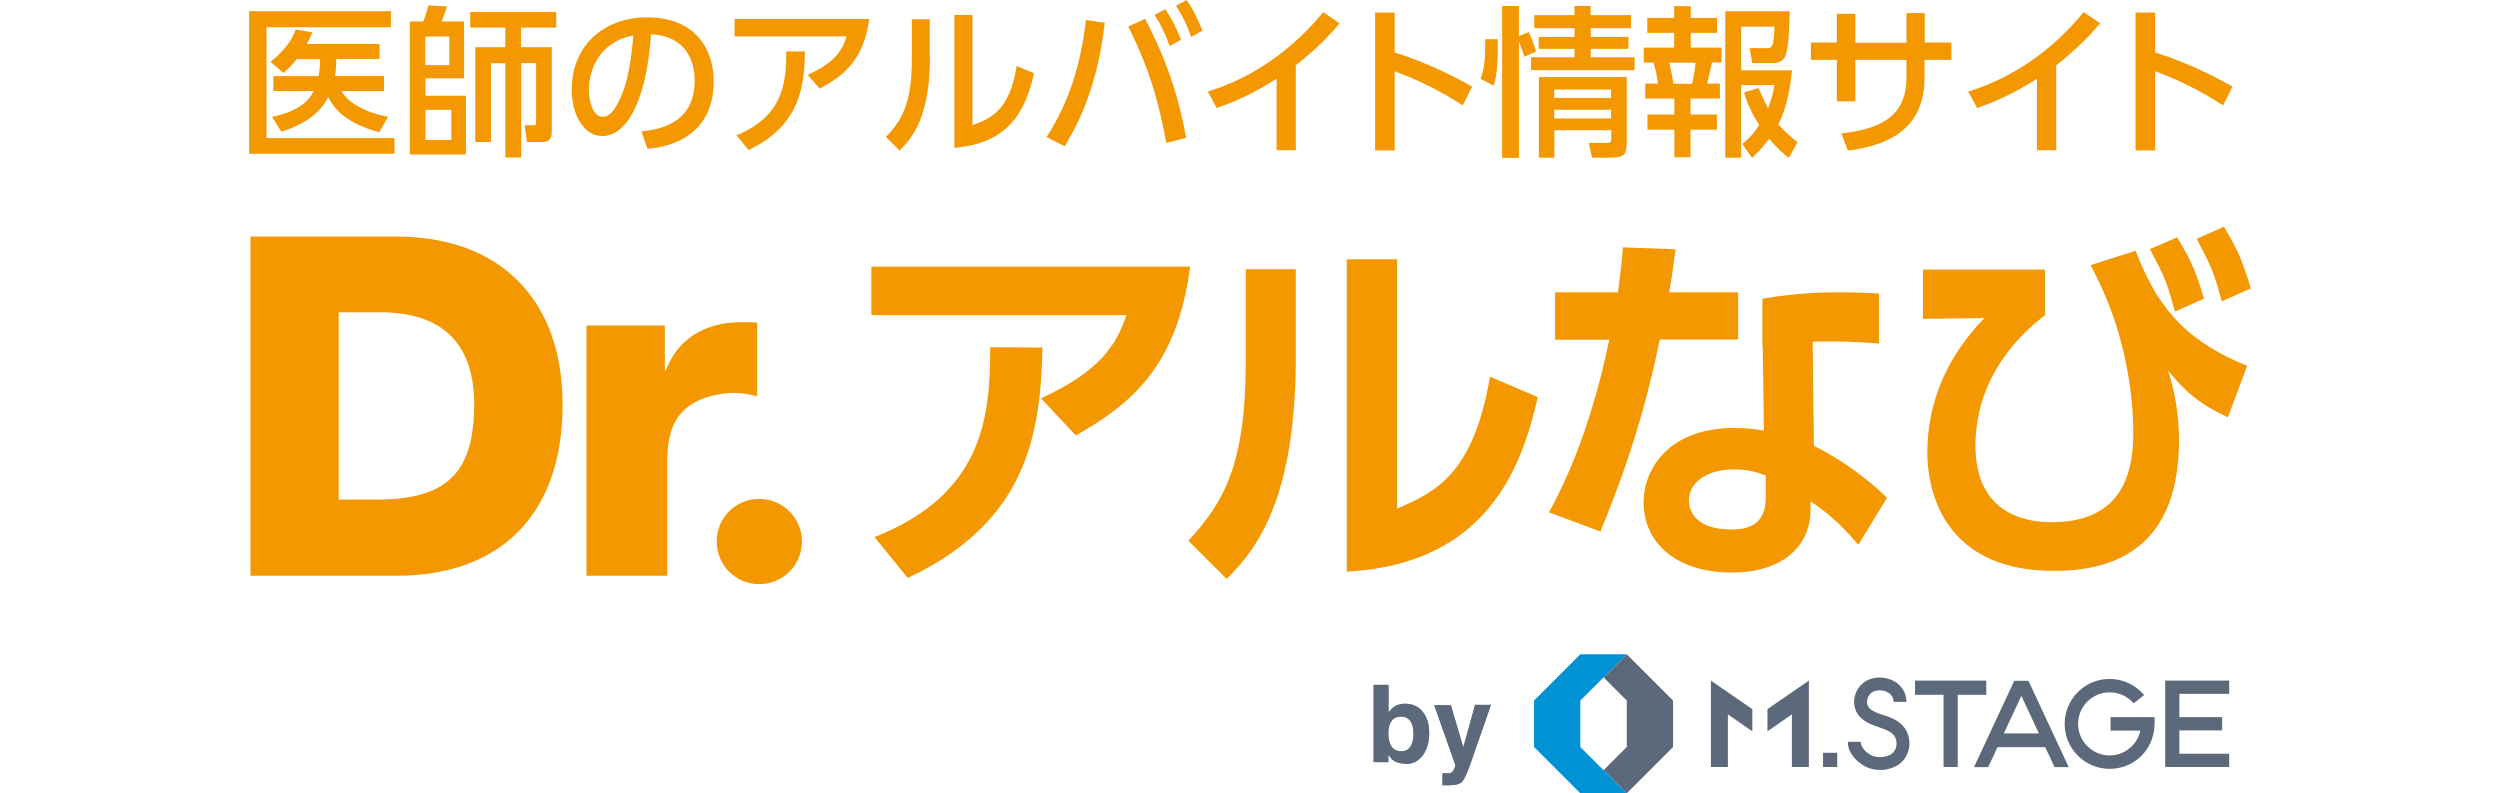 <?xml version="1.0" encoding="UTF-8"?>
<svg width="134" id="_レイヤー_2" data-name="レイヤー 2" xmlns="http://www.w3.org/2000/svg" viewBox="0 0 107.29 42.52">
  <defs>
    <style>
      .cls-1 {
        fill: #5c697b;
      }

      .cls-2 {
        fill: #f39800;
      }

      .cls-3 {
        fill: #798998;
      }

      .cls-4 {
        fill: #0092d4;
      }
    </style>
  </defs>
  <g id="_ロゴ" data-name="ロゴ">
    <g id="_アルなびロゴ_縦-カラー" data-name="アルなびロゴ_縦-カラー">
      <g>
        <g>
          <g>
            <path class="cls-2" d="M29.63,29.02c0,1.26-1.02,2.29-2.29,2.29s-2.28-1.02-2.28-2.29,1.02-2.28,2.28-2.28,2.29,1.03,2.29,2.28h0Z"/>
            <path class="cls-2" d="M.07,12.68h7.82c5.57,0,8.91,3.39,8.91,9.01,0,5.95-3.39,9.17-8.91,9.17H.07V12.68H.07ZM4.8,26.78h2.24c3.59-.07,5.02-1.47,5.02-5.12,0-3.31-1.78-4.92-5.02-4.92h-2.24v10.04h0Z"/>
            <path class="cls-2" d="M18.08,17.45h4.2v2.41h.05c.64-1.68,2.04-2.54,3.91-2.59.33,0,.51,0,.99.02v3.95c-.56-.15-1.08-.22-1.66-.16-2.84.33-3.16,2.08-3.16,3.74v6.04h-4.33v-13.41h0Z"/>
          </g>
          <path class="cls-2" d="M79.81,15.66v2.54h-4.2c-.99,4.81-2.23,7.93-3.18,10.29l-2.76-1.03c.57-1.05,2.15-4,3.23-9.25h-2.9v-2.54h3.37c.12-.97.2-1.54.26-2.41l2.82.1c-.16,1.28-.2,1.52-.34,2.31h3.71ZM83.87,23.9c1.44.69,2.98,1.85,3.92,2.78l-1.54,2.52c-.99-1.18-1.76-1.79-2.56-2.33v.45c0,2.03-1.6,3.37-4.22,3.37-3,0-4.73-1.62-4.73-3.77,0-1.74,1.32-3.98,4.85-3.98.73,0,1.26.08,1.6.14l-.08-5.87h2.68l.08,6.7ZM81.28,25.48c-.36-.12-.83-.32-1.68-.32-1.48,0-2.43.69-2.43,1.68,0,.26.1,1.54,2.27,1.54,1.22,0,1.85-.47,1.85-1.77v-1.14ZM87.36,18.41c-2.42-.18-4.15-.14-6.25.14v-2.54c2.1-.35,3.74-.41,6.25-.28v2.68Z"/>
          <path class="cls-2" d="M96.26,14.46v2.43c-.73.57-3.73,2.88-3.73,7,0,3.53,2.52,4.1,4.06,4.1,2.64,0,4.4-1.24,4.4-4.75,0-2.49-.55-5.19-1.54-7.47-.34-.79-.49-1.05-.75-1.56l2.41-.77c1.1,2.82,2.45,4.73,5.98,6.17l-1.03,2.76c-1.68-.79-2.39-1.5-3.21-2.52.32.95.59,2.29.59,3.73,0,4.5-2.09,7.02-6.69,7.02-6.31,0-6.8-4.85-6.8-6.33,0-2.78,1.1-5.21,3.06-7.22l-3.29.04v-2.64h6.53Z"/>
          <path class="cls-2" d="M103.34,12.72c.85,1.4,1.05,2.01,1.44,3.29l-1.56.69c-.45-1.66-.55-1.85-1.34-3.35l1.46-.63Z"/>
          <path class="cls-2" d="M105.85,12.15c.77,1.32.93,1.67,1.44,3.31l-1.56.69c-.45-1.66-.55-1.83-1.34-3.35l1.46-.65Z"/>
          <path class="cls-2" d="M50.44,14.29c-.69,5.15-2.92,7.24-6.13,9.05l-1.87-1.99c3.23-1.48,4.06-2.92,4.58-4.46h-13.67v-2.6h17.08ZM33.51,28.79c5.64-2.23,6.23-6.11,6.21-10.18l2.8.02c-.1,4.71-.85,9.35-7.22,12.35l-1.78-2.19Z"/>
          <path class="cls-2" d="M56.1,19.14c0,7.55-2.07,10.29-3.71,11.89l-2.05-2.05c1.89-2.03,3.08-4.08,3.08-9.62v-4.93h2.68v4.71ZM61.52,27.27c2.03-.89,4.08-1.79,4.99-7.08l2.56,1.1c-.83,3.65-2.66,8.95-10.24,9.35V13.9h2.7v13.37Z"/>
        </g>
        <g>
          <path class="cls-2" d="M7.6.6v.86H.93v5.94h6.86v.84H0V.6h7.6ZM7.23,4.08v.8h-2.28c.34.64,1.33,1.17,2.5,1.38l-.48.83c-1.74-.48-2.41-1.22-2.73-1.89-.54,1.09-1.64,1.58-2.52,1.86l-.49-.8c.47-.1,1.75-.37,2.23-1.38H1.3v-.8h2.42c.05-.26.08-.48.08-.91h-1.25c-.25.31-.42.48-.71.74l-.7-.6c.26-.2,1.06-.84,1.35-1.73l.9.16c-.11.25-.17.38-.3.62h3.9v.8h-2.32c0,.38-.02.6-.07.91h2.64Z"/>
          <path class="cls-2" d="M9.33,1.15c.07-.16.16-.41.27-.86l1,.05c-.07.27-.18.57-.29.81h1.21v3.05h-2.07v.93h2.17v3.15h-3.01V1.15h.73ZM10.73,1.96h-1.29v1.53h1.29v-1.53ZM10.84,5.89h-1.39v1.61h1.39v-1.61ZM14.59,2.53h1.63v4.5c0,.17,0,.58-.47.58h-.86l-.12-.9h.52c.09,0,.09-.08.09-.16v-3.17h-.8v5.06h-.85V3.39h-.77v4.22h-.84V2.53h1.61v-1.05h-1.88v-.84h4.61v.84h-1.89v1.05Z"/>
          <path class="cls-2" d="M21.03,7.04c.92-.09,2.85-.4,2.85-2.72,0-.96-.4-2.39-2.34-2.48-.27,3.85-1.42,5.45-2.61,5.45-1,0-1.64-1.15-1.64-2.48,0-2.43,1.8-3.88,4.02-3.88,2.69,0,3.59,1.8,3.59,3.43,0,3.27-2.93,3.56-3.55,3.62l-.32-.93ZM18.21,4.84c0,.5.18,1.42.74,1.42.33,0,.57-.29.78-.67.59-1.07.75-2.4.86-3.69-1.56.29-2.38,1.52-2.38,2.95Z"/>
          <path class="cls-2" d="M33.24,1.01c-.29,2.15-1.31,3.02-2.66,3.74l-.65-.74c1.5-.65,1.88-1.37,2.09-2.06h-6v-.93h7.21ZM26.13,7.25c2.37-.99,2.67-2.6,2.66-4.49h1c-.03,1.74-.19,3.94-3.02,5.28l-.65-.79Z"/>
          <path class="cls-2" d="M36.49,3.09c0,3.01-.85,4.23-1.63,4.98l-.73-.73c.85-.88,1.39-1.79,1.39-4.17V1.03h.96v2.06ZM38.77,6.71c.94-.35,1.98-.74,2.37-3.17l.93.39c-.41,1.76-1.16,3.75-4.27,3.99V.8h.97v5.92Z"/>
          <path class="cls-2" d="M45.86,1.21c-.42,3.78-1.66,5.81-2.15,6.63l-.97-.5c1.25-1.9,1.85-4,2.11-6.27l1.01.15ZM49.16,7.67c-.55-3.05-1.28-4.7-2.04-6.25l.9-.41c.75,1.41,1.71,3.55,2.2,6.38l-1.06.27ZM49.1.49c.4.58.62,1.08.85,1.64l-.61.34c-.26-.7-.43-1.08-.81-1.67l.57-.31ZM50.24,0c.35.48.55.91.86,1.64l-.61.34c-.23-.67-.43-1.07-.81-1.67l.57-.31Z"/>
          <path class="cls-2" d="M56.1,8.05h-1.03v-3.83c-1.42.9-2.34,1.26-3.21,1.57l-.48-.88c2.45-.75,4.57-2.28,6.19-4.26l.88.6c-.68.8-1.23,1.35-2.35,2.25v4.57Z"/>
          <path class="cls-2" d="M65.05,5.65c-.57-.36-1.8-1.15-3.65-1.83v4.24h-1.05V.67h1.05v2.14c1.93.61,3.41,1.42,4.15,1.83l-.5,1Z"/>
          <path class="cls-2" d="M66,4.22c.25-.6.27-1.44.25-2.12h.67c.03,1.64-.1,2.15-.22,2.49l-.71-.37ZM68.34,3.04c-.03-.14-.1-.36-.28-.83v6.25h-.9V.32h.9v1.62l.52-.22c.16.32.3.69.4,1.04l-.64.28ZM74.08,1.51h-2.17v.47h2.02v.64h-2.02v.45h2.35v.69h-5.55v-.69h2.33v-.45h-1.92v-.64h1.92v-.47h-2.16v-.7h2.16v-.49h.86v.49h2.17v.7ZM73.84,4.14v3.38c0,.81-.13.93-.94.93h-.92l-.18-.79h1c.21,0,.21-.11.21-.29v-.39h-3.05v1.47h-.83v-4.32h4.72ZM69.95,4.8v.45h3.05v-.45h-3.05ZM69.95,5.88v.47h3.05v-.47h-3.05Z"/>
          <path class="cls-2" d="M76.4.33h.87v.63h1.41v.8h-1.41v.79h1.65v.8h-.52c-.03.23-.21.96-.25,1.13h.68v.8h-1.57v.86h1.41v.81h-1.41v1.48h-.87v-1.48h-1.44v-.81h1.44v-.86h-1.56v-.8h.68c-.04-.32-.12-.78-.24-1.13h-.52v-.8h1.63v-.79h-1.44v-.8h1.44V.33ZM76.12,3.36c.11.49.15.68.22,1.13h1c.1-.35.16-.82.19-1.13h-1.41ZM80.9,4.71c.13.3.29.68.51,1.1.23-.61.29-.94.35-1.25h-1.79v3.89h-.85V.6h3.45c0,.35-.03,1.85-.2,2.31-.05.15-.17.47-.67.47h-1.13l-.15-.8h.9c.29,0,.4,0,.44-1.15h-1.79v2.34h2.73c-.06.53-.2,1.86-.74,2.89.29.33.57.6,1.03.96l-.46.84c-.34-.23-.67-.58-1.06-1.02-.35.48-.65.77-.91,1.02l-.53-.74c.26-.22.55-.46.91-1.02-.57-.89-.72-1.42-.81-1.75l.76-.23Z"/>
          <path class="cls-2" d="M91.24,2.28v.93h-1.44v.98c0,3.17-2.69,3.69-4.11,3.88l-.35-.92c1.68-.19,3.49-.67,3.49-2.96v-.98h-2.74v2.22h-.99v-2.22h-1.39v-.93h1.39V.74h.99v1.55h2.74V.7h.98v1.58h1.44Z"/>
          <path class="cls-2" d="M96.86,8.05h-1.03v-3.83c-1.42.9-2.34,1.26-3.21,1.57l-.48-.88c2.45-.75,4.57-2.28,6.19-4.26l.88.6c-.68.8-1.23,1.35-2.35,2.25v4.57Z"/>
          <path class="cls-2" d="M105.81,5.65c-.57-.36-1.8-1.15-3.65-1.83v4.24h-1.05V.67h1.05v2.14c1.93.61,3.41,1.42,4.15,1.83l-.5,1Z"/>
        </g>
      </g>
      <g>
        <g>
          <g>
            <polygon class="cls-1" points="73.84 42.52 76.32 40.04 76.32 37.55 73.84 35.07 72.6 36.31 73.84 37.55 73.84 40.04 72.6 41.28 73.84 42.52"/>
            <polygon class="cls-4" points="71.35 35.07 68.87 37.55 68.87 40.04 71.35 42.52 73.84 42.52 71.35 40.04 71.35 37.55 73.84 35.07 71.35 35.07"/>
          </g>
          <path class="cls-1" d="M99.77,38.44h2.36s.02.41-.03.73c-.18,1.18-1.17,2.04-2.38,2.04-1.33,0-2.41-1.08-2.41-2.41s1.08-2.41,2.41-2.41c.7,0,1.37.3,1.85.86l-.56.45c-.35-.4-.81-.59-1.29-.59-.93,0-1.69.76-1.69,1.69s.76,1.69,1.69,1.69c.38,0,.74-.12,1.04-.36.29-.23.51-.54.61-.97h-1.6v-.72ZM93.11,36.48h-3.82v.76h1.53v3.87h.76v-3.87h1.53v-.76ZM106.13,37.19v-.71h-3.43v4.63h3.43v-.71h-2.67v-1.25h2.29v-.71h-2.29v-1.25h2.67ZM84.36,41.11h.76v-.76h-.76v.76ZM78.35,41.11h.91v-2.82l1.31.91v-1.19l-2.22-1.53v4.63ZM81.38,39.2l1.31-.91v2.82h.91v-4.63l-2.22,1.53v1.19ZM87.59,38.33c-.26-.09-.51-.17-.7-.33-.2-.17-.18-.41-.16-.5.05-.22.2-.4.41-.46.26-.08.56-.03.77.12.15.11.23.27.23.46h.69c0-.41-.18-.76-.51-1.01-.38-.28-.91-.37-1.38-.23-.45.14-.79.51-.89.98-.09.44.05.88.39,1.16.28.24.62.36.92.46.29.1.55.19.74.37.16.16.23.4.19.63-.04.23-.18.41-.38.5-.31.14-.68.14-.96,0-.39-.19-.57-.51-.57-.72h-.69c0,.33.11.57.32.83.17.2.39.38.64.51.23.11.5.17.77.17,0,0,0,0,.01,0,.27,0,.53-.06.77-.17.21-.09.39-.24.52-.42.13-.17.21-.37.25-.59.08-.46-.06-.92-.38-1.24-.3-.29-.67-.42-1-.53ZM95.37,36.49l2.16,4.63h-.76l-.5-1.07h-2.56l-.5,1.07h-.76l2.16-4.63h0s.77,0,.77,0h0ZM94.99,37.3l-.94,2.01h1.88l-.94-2.01Z"/>
        </g>
        <g>
          <g>
            <path class="cls-3" d="M61.97,40.93c-.25,0-.46-.05-.61-.15-.09-.06-.19-.17-.3-.32v.39h-.79v-4.14h.8v1.48c.1-.14.21-.25.34-.33.14-.09.33-.14.55-.14.4,0,.72.15.95.44s.34.67.34,1.13-.11.87-.34,1.19-.54.47-.94.47ZM62.41,39.36c0-.22-.03-.4-.08-.54-.11-.27-.3-.41-.59-.41s-.49.13-.6.4c-.06.14-.08.32-.08.55,0,.26.06.48.17.65s.29.26.53.26c.21,0,.37-.08.48-.25s.17-.39.17-.66Z"/>
            <path class="cls-3" d="M65.08,40.04l.63-2.26h.85l-1.05,3.02c-.2.58-.36.94-.48,1.08s-.35.21-.71.21c-.07,0-.13,0-.17,0s-.11,0-.19,0v-.64h.1c.08,0,.15,0,.23,0s.13-.03.18-.06c.05-.03.09-.1.13-.2s.06-.16.05-.19l-1.13-3.2h.89l.67,2.26Z"/>
          </g>
          <g>
            <path class="cls-1" d="M61.97,40.93c-.25,0-.46-.05-.61-.15-.09-.06-.19-.17-.3-.32v.39h-.79v-4.14h.8v1.48c.1-.14.21-.25.34-.33.14-.09.33-.14.55-.14.4,0,.72.15.95.44s.34.67.34,1.13-.11.87-.34,1.19-.54.47-.94.47ZM62.41,39.36c0-.22-.03-.4-.08-.54-.11-.27-.3-.41-.59-.41s-.49.13-.6.4c-.06.14-.08.32-.08.55,0,.26.06.48.17.65s.29.26.53.26c.21,0,.37-.08.48-.25s.17-.39.17-.66Z"/>
            <path class="cls-1" d="M65.08,40.04l.63-2.26h.85l-1.05,3.02c-.2.58-.36.94-.48,1.08s-.35.21-.71.21c-.07,0-.13,0-.17,0s-.11,0-.19,0v-.64h.1c.08,0,.15,0,.23,0s.13-.03.18-.06c.05-.03.09-.1.13-.2s.06-.16.05-.19l-1.13-3.2h.89l.67,2.26Z"/>
          </g>
        </g>
      </g>
    </g>
  </g>
</svg>